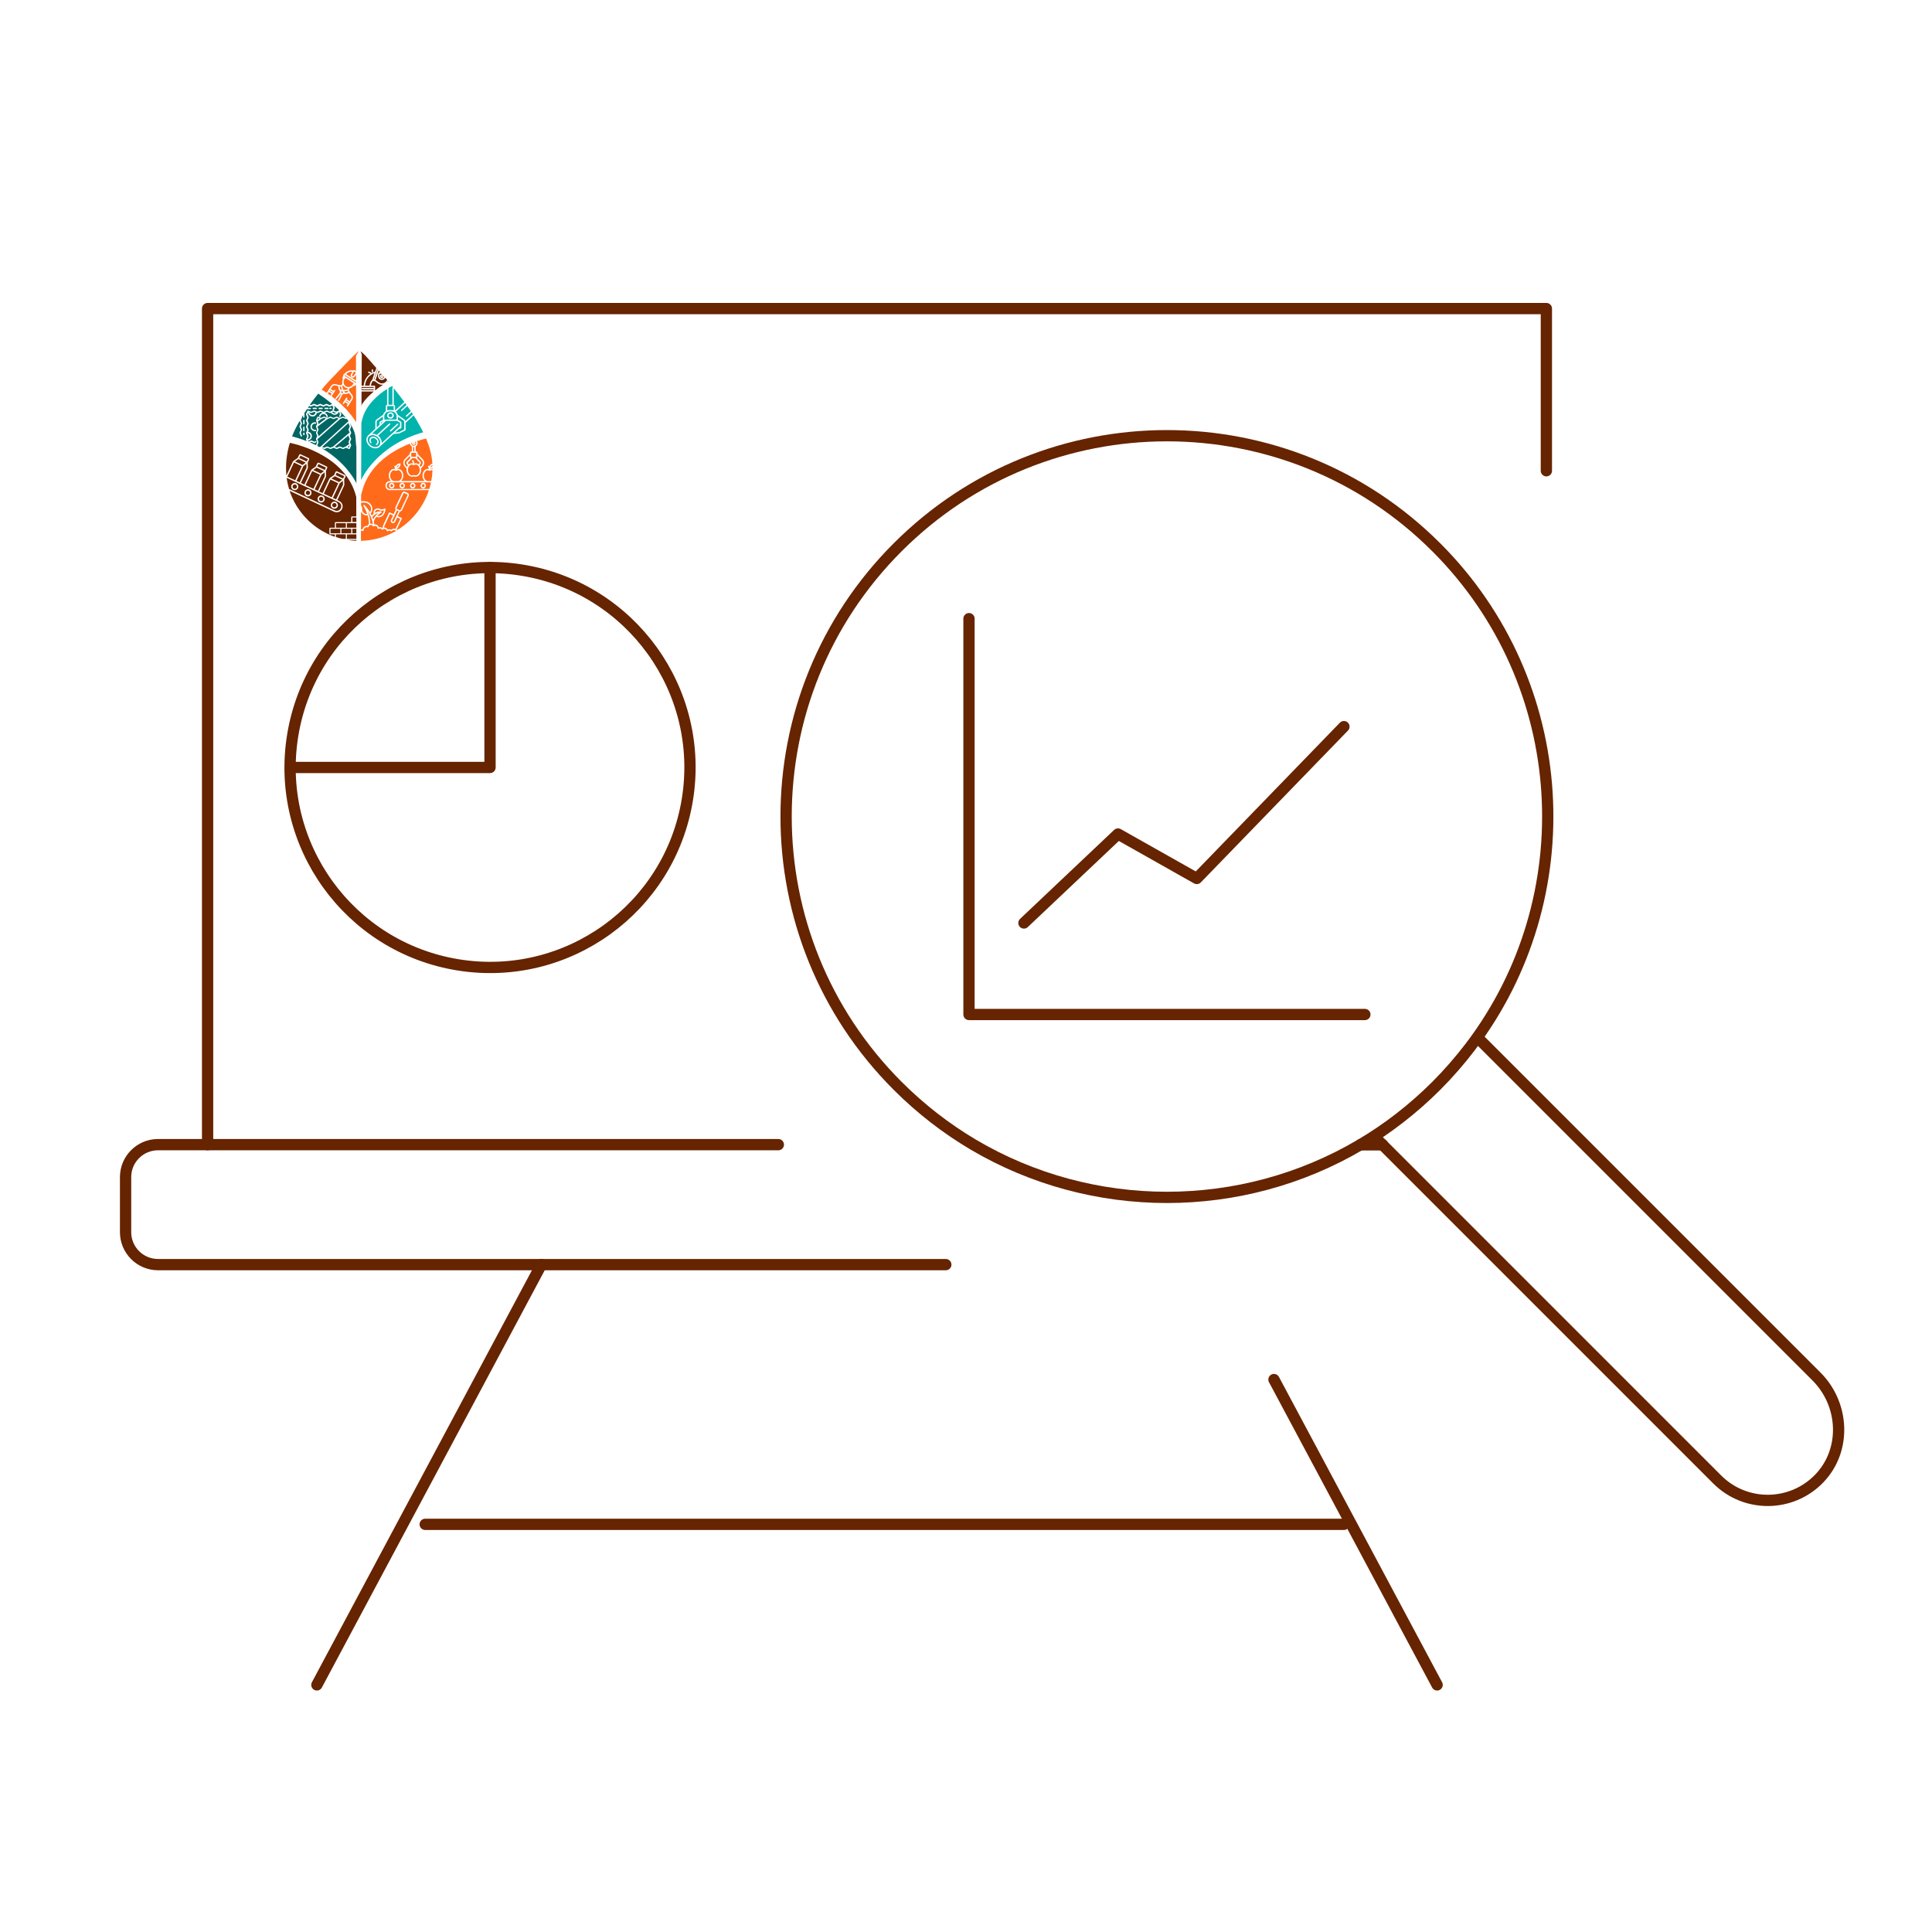 <?xml version="1.0" encoding="UTF-8"?>
<svg id="Layer_1" data-name="Layer 1" xmlns="http://www.w3.org/2000/svg" viewBox="0 0 600 600">
  <defs>
    <style>
      .cls-1 {
        fill: #662400;
      }

      .cls-1, .cls-2, .cls-3, .cls-4 {
        stroke-width: 0px;
      }

      .cls-2 {
        fill: #006663;
      }

      .cls-3 {
        fill: #00b3ad;
      }

      .cls-4 {
        fill: #ff6b1a;
      }

      .cls-5 {
        fill: none;
        stroke: #662400;
        stroke-linecap: round;
        stroke-linejoin: round;
        stroke-width: 3.5px;
      }
    </style>
  </defs>
  <g>
    <g>
      <rect class="cls-1" x="99.46" y="143.75" width=".83" height="2.57" transform="translate(-73.83 173.95) rotate(-64.9)"/>
      <path class="cls-1" d="m100.86,147.85l-.04-1.17-.93.72s-.03.03-.03.04l-2.13,4.55.97.45h.03s2.13-4.53,2.13-4.53c0-.02.01-.04.01-.07Z"/>
      <polygon class="cls-1" points="99.4 147.43 96.96 146.29 94.91 150.67 96.06 151.21 97.34 151.81 99.4 147.43"/>
      <polygon class="cls-1" points="99.62 147.07 99.63 147.06 100.61 146.31 98.32 145.23 97.26 145.96 99.62 147.07"/>
      <path class="cls-1" d="m91.83,150.5c-.09-.04-.19-.06-.29-.06-.08,0-.16.01-.23.04-.17.06-.31.19-.39.35-.16.34-.01.75.33.91.34.16.75.01.91-.33.08-.16.09-.35.02-.52-.06-.17-.19-.31-.35-.39Z"/>
      <path class="cls-1" d="m99.45,155.58c.34.16.75.01.91-.33h0c.08-.16.09-.35.02-.52-.06-.17-.19-.31-.35-.39-.09-.04-.19-.06-.29-.06-.08,0-.16.01-.23.04-.17.06-.31.19-.39.35-.16.34-.01.75.33.91Z"/>
      <path class="cls-1" d="m103.55,157.5c.16.08.35.09.52.02.17-.06.31-.19.39-.35.16-.34.01-.75-.33-.91-.09-.04-.19-.06-.29-.06-.08,0-.16.01-.23.04-.17.06-.31.19-.39.35-.16.34-.01.75.33.91Z"/>
      <rect class="cls-1" x="109.43" y="160.71" width="1.24" height="1.4"/>
      <rect class="cls-1" x="109.43" y="164.21" width="1.24" height="1.41"/>
      <rect class="cls-1" x="102.64" y="164.22" width="3.06" height="1.4"/>
      <path class="cls-1" d="m107.4,166.64v-.7s-3.06,0-3.06,0v.85c.64.21,1.28.4,1.94.55h1.12s0-.7,0-.7Z"/>
      <rect class="cls-1" x="104.34" y="162.48" width="3.06" height="1.4"/>
      <rect class="cls-1" x="107.73" y="162.48" width="2.94" height="1.4"/>
      <polygon class="cls-1" points="106.03 165.62 107.62 165.62 109.09 165.62 109.09 164.22 106.03 164.22 106.03 165.62"/>
      <polygon class="cls-1" points="110.67 165.95 109.21 165.95 109.2 165.95 107.73 165.95 107.73 166.65 107.73 167.35 110.68 167.35 110.67 165.95"/>
      <rect class="cls-1" x="105.15" y="146.41" width=".83" height="2.57" transform="translate(-72.97 180.65) rotate(-64.9)"/>
      <polygon class="cls-1" points="105.29 149.72 105.29 149.72 106.27 148.96 103.98 147.89 102.92 148.61 105.29 149.72"/>
      <path class="cls-1" d="m95.2,145.19l-.04-1.17-.93.72s-.03.03-.03.04l-2.13,4.55.68.32.31.15,2.13-4.54s.01-.04.01-.07Z"/>
      <path class="cls-1" d="m104,165.95h-1.48c-.12,0-.22-.1-.22-.22v-1.62c0-.12.1-.22.22-.22h1.48v-1.52c0-.12.1-.22.22-.22h3.28s.04,0,.05,0c.02,0,.04,0,.05,0h1.48v-1.54c0-.12.1-.22.22-.22h1.35s-.01-6.01-.01-6.01c-.02-.07-.04-.14-.05-.21-3.16-12.36-17.58-16.01-20.57-16.64-1,3.28-1.41,6.76-1.08,10.15l2.06-4.4c.03-.07.08-.12.14-.16l1.28-.87s.03-.02.04-.03l.45-.97c.08-.17.28-.24.46-.16l2.47,1.16c.08.04.15.11.18.19.03.09.03.18-.01.26l-.45.97.06,1.52c0,.09-.02.18-.05.26l-2.13,4.54,1.09.51,2.14-4.57c.03-.07.08-.12.14-.16l1.24-.85s0-.02.01-.03l.48-1.01c.04-.08.11-.15.19-.18.09-.03.18-.03.26.01l2.47,1.16c.17.08.24.28.16.46l-.41.89s0,0,0,0c0,.01,0,.03,0,.04,0,0,0,0,0,0l.06,1.58c0,.09-.02.18-.05.26l-2.13,4.54,1.09.51,2.14-4.57c.03-.07.08-.12.14-.16l1.28-.87s0,0,0,0l.47-1c.08-.17.28-.24.46-.16l2.47,1.16c.08.04.15.11.18.19.03.09.03.18-.01.26l-.43.93s0,0,0,0l.06,1.58c0,.09-.02.18-.05.26l-2.13,4.54.59.28c.44.21.78.58.95,1.04.17.46.14.96-.06,1.41-.21.44-.58.78-1.04.95-.2.07-.42.11-.63.11-.27,0-.53-.06-.78-.17l-13.85-6.49c.02.08.05.15.07.23,1.65,4.79,4.93,8.95,9.18,11.7,1.51.97,3.12,1.76,4.81,2.35v-.74Z"/>
      <rect class="cls-1" x="89.07" y="145.05" width="4.84" height="2.69" transform="translate(-79.89 167.15) rotate(-64.9)"/>
      <polygon class="cls-1" points="93.96 144.42 93.97 144.41 94.95 143.65 92.66 142.58 91.59 143.31 93.96 144.42"/>
      <rect class="cls-1" x="93.85" y="141.12" width=".83" height="2.57" transform="translate(-74.68 167.37) rotate(-64.9)"/>
      <rect class="cls-1" x="100.39" y="150.36" width="4.84" height="2.69" transform="translate(-78.18 180.45) rotate(-64.9)"/>
      <path class="cls-1" d="m95.35,153.66c.16.08.35.09.52.02.17-.06.31-.19.39-.35.16-.34.01-.75-.33-.91-.09-.04-.19-.06-.29-.06-.08,0-.16.01-.23.04-.17.06-.31.19-.39.35-.16.34-.01.75.33.91Z"/>
      <path class="cls-1" d="m106.52,150.5l-.04-1.17-.93.72s-.03.03-.03.04l-2.13,4.55,1,.47,2.13-4.54s.01-.04.01-.07Z"/>
      <path class="cls-1" d="m107.94,167.68c.91.15,1.82.24,2.74.27v-.27s-2.74,0-2.74,0Z"/>
      <path class="cls-1" d="m92.93,150.21s0,0,0,0l-1.23-.58-.69-.32-1.98-.93c.15,1.18.4,2.34.74,3.48l14.2,6.65c.34.16.73.18,1.08.05.36-.13.64-.39.8-.73.16-.34.18-.73.05-1.08-.13-.36-.39-.64-.73-.8l-.92-.43h0s-1.23-.58-1.23-.58l-.1-.05-4.33-2.03s0,0,0,0c0,0,0,0,0,0l-1.23-.58-.86-.4-3.57-1.67s0,0,0,0Zm-.39,1.38c-.19.4-.59.63-1,.63-.16,0-.32-.03-.47-.1-.55-.26-.79-.92-.53-1.47.12-.27.35-.47.62-.57.28-.1.58-.09.84.04.27.12.47.35.57.62.1.28.09.58-.04.84Zm10.31,4.83c.12-.27.35-.47.62-.57.28-.1.58-.09.84.04.55.26.79.92.53,1.47-.12.27-.35.47-.62.57-.12.04-.25.07-.38.07-.16,0-.32-.04-.47-.1-.55-.26-.79-.92-.53-1.47Zm-4.1-1.92c.12-.27.35-.47.62-.57.28-.1.58-.09.84.04.27.12.47.35.57.62.1.28.09.58-.04.84-.19.4-.59.63-1,.63-.16,0-.32-.03-.47-.1-.55-.26-.79-.92-.53-1.47Zm-3.48-2.49c.28-.1.58-.09.84.04.55.26.79.92.53,1.47h0c-.12.27-.35.47-.62.57-.12.04-.25.07-.38.07-.16,0-.32-.04-.47-.1-.55-.26-.79-.92-.53-1.47.12-.27.35-.47.62-.57Z"/>
    </g>
    <g>
      <path class="cls-1" d="m117.83,116.11v.72c0,.41.33.74.74.74.37,0,.68-.27.73-.63-.05-.06-.11-.12-.16-.18,0,.02,0,.05,0,.07,0,.32-.26.58-.58.58s-.58-.26-.58-.58.26-.58.58-.58c.05,0,.09,0,.13.02-.05-.06-.11-.12-.16-.18h-.48s-.21,0-.21,0c-.01,0-.03.01-.03.03Z"/>
      <path class="cls-1" d="m116.18,117.99l1.1-3.29s-.06-.07-.09-.1l-1.13,3.35.12.04Z"/>
      <path class="cls-1" d="m118.42,116.83c0,.09.07.16.16.16s.16-.07.16-.16-.07-.16-.16-.16-.16.07-.16.16Z"/>
      <path class="cls-1" d="m113.48,119.1l-.13.66h1.44c.03-.72.33-1.4.85-1.9,0,0,0,0,0-.01l.66-1.96c-1.44.47-2.53,1.7-2.82,3.2Z"/>
      <path class="cls-1" d="m116.07,120.89h-3.52c-.12,0-.21-.09-.21-.21s.09-.21.21-.21h3.52v-.29h-1.07s0,0,0,0,0,0,0,0h-1.9s0,0,0,0c0,0,0,0,0,0h-.81s0,.98,0,.98h3.79v-.27Z"/>
      <path class="cls-1" d="m120.33,118.61c.09-.05.18-.11.27-.16-.03-.04-.07-.08-.1-.12-.05.1-.11.19-.17.28Z"/>
      <path class="cls-1" d="m112.29,119.77h.64s.14-.74.14-.74c.24-1.25.98-2.31,2.01-2.99-.01,0-.03,0-.04-.01l-.61-.23c-.11-.04-.16-.16-.12-.27.04-.11.16-.17.27-.12l.61.23c.11.04.16.16.13.26.36-.21.75-.37,1.16-.47l.36-1.06s.03-.06.05-.09c-.08-.09-.17-.18-.25-.27-.57-.61-1.15-1.3-1.74-1.99-.04-.02-.06-.05-.08-.09-.9-1.04-1.84-2.07-2.85-2.86l.38.99-.04,9.72Zm3.14-4.88c0-.12.09-.21.21-.21s.21.09.21.21v.53c0,.12-.09.21-.21.21s-.21-.09-.21-.21v-.53Z"/>
      <path class="cls-1" d="m118.67,119.48s-.05,0-.07,0c-.45,0-.9-.15-1.27-.42l-.94-.69c-.06.03-.12.05-.18.05-.04,0-.08,0-.12-.02l-.2-.07s-.05-.02-.07-.03c-.36.4-.58.92-.6,1.47h1.07c.12,0,.21.09.21.21v1.28c.72-.58,1.54-1.18,2.5-1.81-.11.02-.21.03-.32.03Z"/>
      <path class="cls-1" d="m112.28,121.59l-.02,4.66c.04-.32.07-.52.07-.52,0,0,.91-1.76,3.76-4.15h-3.81Z"/>
      <path class="cls-1" d="m119.64,117.31c-.18.4-.59.68-1.06.68-.64,0-1.16-.52-1.16-1.16v-.72c0-.25.2-.45.45-.45h0v-.33c-.08-.09-.17-.18-.25-.27l-.99,2.96.97.71c.31.23.69.35,1.08.33.35-.01.69-.13.98-.34.26-.19.46-.45.57-.75-.19-.22-.38-.44-.57-.66Z"/>
    </g>
    <g>
      <path class="cls-4" d="m105.66,120.98l.54.11-.33-1.05c-.12-.01-.27-.03-.43-.05l.22.99Z"/>
      <path class="cls-4" d="m110.5,115.68l-.48-.31s-.05-.02-.06-.02l-.61,1.07c-.08.13-.03.3.09.38.13.08.3.05.38-.07l.72-1.01s-.01-.03-.04-.05Z"/>
      <path class="cls-4" d="m106.78,117.28s-.02.04-.02.06l.07-.1s-.04.02-.05.04Z"/>
      <path class="cls-4" d="m109.19,115.43c-.07,0-.14,0-.2,0-.56.05-1.12.33-1.52.75l3.11,1.99v-1.77s-.41.57-.41.57c-.14.19-.35.3-.57.3-.13,0-.26-.04-.38-.11-.32-.2-.42-.62-.23-.94l.44-.77c-.05,0-.12-.01-.19-.01h-.05Z"/>
      <path class="cls-4" d="m101.48,121.95l.41-.64s0,0,0,0,0,0,0,0l.34-.53s0,0,0,0,0,0,0,0l.59-.92c.32-.5.93-.71,1.48-.52.48.17,1.44.27,1.72.3l.3-.47s.01-.02.02-.02c0-.02-.01-.04-.02-.07-.1-.46-.03-.93.19-1.35-.08-.07-.14-.17-.16-.28-.03-.14,0-.28.07-.4.05-.08.12-.14.2-.18-.08-.13-.08-.3,0-.44l.12-.19c.06-.1.16-.16.27-.19,0,0,0,0,0,0,.47-.58,1.2-.97,1.93-1.04.08,0,.16,0,.25,0h.05c.1,0,.19.01.27.02.05,0,.1.02.14.03.14-.15.39-.17.59-.05l.32.21v-4.71s.88-1.51.88-1.51c-1.26.96-6.65,6.68-7.14,7.16-1.55,1.56-3.03,3.16-4.43,4.83.55.33,1.07.66,1.57,1,0-.01.01-.03.02-.04Z"/>
      <path class="cls-4" d="m106.97,117.79s0,0,0,0l-.02.03c-.22.35-.3.77-.22,1.17.09.4.32.75.67.97.71.45,1.67.23,2.13-.49l.02-.03s0,0,0,0l.29-.45-2.58-1.65-.29.45Z"/>
      <path class="cls-4" d="m110.1,119.4h0s.02-.04.02-.06l-.06.1s.04-.02.05-.04Z"/>
      <path class="cls-4" d="m106.28,119.97l.37,1.17,1.21-.16s.03-.09.05-.13l.15-.24c-.31-.02-.62-.12-.9-.3-.27-.17-.49-.41-.65-.69l-.15.23s-.06.08-.1.1Z"/>
      <path class="cls-4" d="m110.57,119.37s-.02,0-.03,0c0,.09-.03.18-.08.26-.08.12-.2.2-.34.23-.04,0-.08.01-.12.01-.07,0-.14-.01-.21-.04-.31.4-.74.66-1.21.75,0,0,0,.02-.01.02l-.3.47c.15.25.65,1.07,1,1.44.41.42.47,1.07.15,1.56l-1.34,2.09c-.04.06-.11.1-.18.1-.04,0-.08-.01-.11-.03-.1-.06-.13-.19-.06-.29l.3-.47-.89-.57-.3.47c-.04.06-.11.1-.18.1-.04,0-.08-.01-.11-.03-.1-.06-.13-.19-.06-.29l1.01-1.58c.06-.1.19-.13.29-.06.1.06.13.19.06.29l-.14.23.89.57.47-.74c.21-.33.17-.76-.1-1.05-.16-.17-.35-.42-.53-.68l-1.28.28s-.03,0-.05,0c-.07,0-.13-.03-.17-.09l-.09-.12-.4.27s-.09.06-.14.07l-.93,1.87c-.04.07-.11.12-.19.12-.03,0-.06,0-.09-.02-.1-.05-.15-.18-.09-.28l.91-1.83-.12-.08-1.27,1.59c-.07.09-.2.11-.3.03-.09-.07-.11-.2-.03-.3l1.3-1.63s0-.1.01-.16l.07-.48-.15-.03c-.08-.02-.15-.08-.16-.16l-.28-1.28c-.3-.05-.61-.12-.83-.19-.37-.13-.78.01-.99.35l-.47.74.89.57.14-.23c.06-.1.19-.13.29-.06.1.06.13.19.06.29l-.26.4s0,0,0,0c0,0,0,0,0,0l-.34.53s0,0,0,0c0,0,0,0,0,0l-.41.64s-.07.07-.11.09c4.83,3.63,7.2,7.36,7.64,8.09l-.02-11.77s0,0,0,0Z"/>
      <rect class="cls-4" x="102.75" y="121.02" width=".21" height="1.06" transform="translate(-54.95 142.81) rotate(-57.43)"/>
      <rect class="cls-4" x="107.77" y="124.22" width=".21" height="1.06" transform="translate(-55.33 148.51) rotate(-57.43)"/>
      <path class="cls-4" d="m102.13,121.71l-.3.47s-.02.03-.04.04c.31.21.61.43.9.64,0-.04.01-.08.03-.11l.3-.47-.89-.57Z"/>
      <path class="cls-4" d="m108.2,121.76c-.09-.14-.17-.26-.23-.37l-1.09.14.33.44.99-.22Z"/>
      <polygon class="cls-4" points="110.58 118.95 110.58 118.68 107.11 116.47 106.99 116.66 106.99 116.66 110.57 118.95 110.58 118.95"/>
      <polygon class="cls-4" points="106.38 121.56 106 121.48 105.93 121.91 106.25 122.12 106.61 121.87 106.38 121.56"/>
    </g>
    <g>
      <path class="cls-3" d="m121.25,129.59c.34,0,.61-.25.61-.57s-.27-.57-.61-.57-.61.25-.61.57.27.57.61.57Z"/>
      <path class="cls-3" d="m121.51,127.33c.26,0,.52.05.75.13v-1.25c0-.05-.05-.1-.11-.1h-1.78c-.06,0-.11.04-.11.1v1.25c.23-.09.48-.13.75-.13h.51Z"/>
      <path class="cls-3" d="m125.57,124.83c-1.07-1.45-2.17-2.87-3.29-4.28v5.17c.23.06.4.26.4.5v1.28s2.89-2.67,2.89-2.67Z"/>
      <path class="cls-3" d="m127.83,128.04l-1.46,1.35s-.09.06-.14.06c-.06,0-.11-.02-.15-.07-.08-.09-.07-.22.01-.3l1.51-1.39c-.36-.54-.74-1.07-1.11-1.6l-1.64,1.52s-.09.06-.14.06c-.06,0-.11-.02-.15-.07-.08-.09-.07-.22.01-.3l1.68-1.55c-.14-.19-.27-.38-.41-.57l-2.91,2.69c.29.25.5.58.6.95l2.08,1.47c.17.12.29.3.33.49l2.3-2.13c-.13-.2-.27-.4-.4-.61Z"/>
      <path class="cls-3" d="m123.6,132.92s0,0,0,0l.63-.58v-1.08s-.92-.55-.92-.55h-3.48s-1.6,1.48-1.6,1.48c0,0,0,0,0,0h0s0,0,0,0l-2.74,2.53c.51-.05,1.06.07,1.56.34l3.81-3.52c.09-.08.22-.07.3.01.08.09.07.22-.01.3l-3.73,3.45c.1.07.19.15.28.24.54.52.85,1.21.84,1.87,0,.07,0,.14-.01.21l5.1-4.7Zm-2.46.73l2.21-2.04c.09-.08.22-.07.3.01.08.09.07.22-.01.3l-2.21,2.04s-.09.06-.14.06c-.06,0-.11-.02-.15-.07-.08-.09-.07-.22.01-.3Z"/>
      <path class="cls-3" d="m114.91,138.11c.84.81,2.07.96,2.75.32.28-.26.43-.61.43-1.02,0-.55-.25-1.12-.71-1.56-.49-.47-1.11-.72-1.67-.72-.41,0-.79.13-1.08.39-.28.26-.43.61-.43,1.02,0,.55.25,1.12.71,1.56Zm.15-2.2c.52-.48,1.42-.39,2.02.19.33.32.51.73.51,1.13,0,.32-.13.61-.35.82-.07.06-.14.11-.22.16-.03.02-.07.03-.1.03-.07,0-.15-.04-.18-.11-.06-.1-.02-.23.08-.29.05-.03.1-.06.14-.1.14-.13.22-.31.22-.52,0-.29-.13-.59-.38-.82-.44-.43-1.09-.51-1.44-.18-.28.26-.29.72-.03,1.12.06.1.04.23-.06.29-.1.06-.23.04-.29-.06-.38-.57-.34-1.25.09-1.66Z"/>
      <path class="cls-3" d="m119.35,130.29h.4s0,0,0,0h3.41v-.98c0-.85-.74-1.55-1.65-1.55h-.51c-.91,0-1.65.7-1.65,1.55v.98Zm1.91-2.25c.57,0,1.03.44,1.03.99s-.46.99-1.03.99-1.03-.44-1.03-.99.46-.99,1.03-.99Z"/>
      <path class="cls-3" d="m125.53,133.37v-2.41c0-.13-.07-.25-.18-.33l-1.77-1.25v1.01s.97.58.97.58c.06.04.1.11.1.18v1.68c0,.09-.06.17-.14.2l-.65.24-1.15,1.06,1.24-.16,1.59-.8Z"/>
      <path class="cls-3" d="m120.64,125.7h1.22v-5.23c0-.11.09-.2.2-.21-.1-.13-.2-.25-.3-.38-.29.15-.68.37-1.12.64v5.17Z"/>
      <path class="cls-3" d="m116.98,130.95v1.81s.88-.81.88-.81v-.81c0-.07.04-.14.1-.18l.97-.58v-1.01s-1.77,1.26-1.77,1.26c-.11.08-.18.2-.18.33Z"/>
      <path class="cls-3" d="m129.57,130.79c-.36-.6-.73-1.2-1.1-1.79l-2.51,2.32v2.17c0,.08-.04.15-.12.19l-1.74.87s-.04.02-.07.02l-1.86.24-4.04,3.73c-.05.07-.11.14-.18.2-.36.34-.85.5-1.36.5-.68,0-1.4-.28-1.97-.83-.54-.52-.85-1.21-.84-1.87,0-.49.19-.93.51-1.26.01-.03.03-.05.05-.07l2.22-2.05v-2.2c0-.26.13-.51.35-.67l2.08-1.48c.13-.47.43-.86.83-1.13v-1.46c0-.24.17-.44.39-.5v-4.93c-2.57,1.63-6.67,4.89-7.78,9.66-.07.32-.14.6-.2.84l-.07,17.86c.01-.08.02-.13.02-.13,0,0,4.49-10.61,19.25-14.77-.58-1.19-1.21-2.34-1.88-3.46Z"/>
      <polygon class="cls-3" points="118.28 131.57 119.21 130.71 119.2 130.71 118.28 131.26 118.28 131.57"/>
    </g>
    <g>
      <path class="cls-2" d="m98.85,135.58l6.29-5.58-.58-.24-.89.37c-.05.02-.11.02-.16,0l-.89-.37-.87.36-3.18,2.4.34.82c.02.05.02.11,0,.16l-.37.89.37.89c.02.05.02.11,0,.16l-.05.13Z"/>
      <path class="cls-2" d="m103.91,128.4c.18,0,.35-.05.5-.14-.02,0-.05,0-.07-.02l-.89-.37-.31.13c.18.25.47.4.78.4Z"/>
      <path class="cls-2" d="m97.03,128.92c.5,0,.92-.39.96-.88l-.39-.16-.89.37c-.05.02-.11.02-.16,0l-.47-.2c.05.49.46.87.96.87Z"/>
      <path class="cls-2" d="m104.42,127.83l.89-.37s.03-.01.05-.01c-.54-.53-1.09-1.03-1.63-1.5l.24.58c.02.05.02.11,0,.16l-.27.66c-.03.07-.09.11-.15.13l.88.36Z"/>
      <path class="cls-2" d="m98.79,131.82l2.42-1.83-.55-.23-.87.36-1.09.79.2.49c.02.05.02.11,0,.16l-.11.26Z"/>
      <path class="cls-2" d="m96.42,135.46c0-.52-.41-.94-.93-.96l.36.86c.02.05.02.11,0,.16l-.37.89h0c.52,0,.94-.43.94-.96Z"/>
      <path class="cls-2" d="m105.99,128.55c.02.05.02.11,0,.16l-.27.66c-.04.11-.17.16-.27.11-.11-.04-.16-.17-.11-.27l.24-.58-.29-.7-.08.03c-.21.52-.71.86-1.28.86-.48,0-.92-.25-1.17-.65l-.19.08c-.05.02-.11.02-.16,0l-.89-.37-.75.31c.56.14.99.61,1.05,1.21.01.12-.07.22-.19.23,0,0-.01,0-.02,0-.11,0-.2-.08-.21-.19-.05-.5-.46-.87-.96-.87-.45,0-.83.3-.94.74-.03.11-.14.18-.25.16-.11-.03-.18-.14-.16-.25.13-.56.6-.97,1.16-1.05l-.68-.28-.89.37c-.05.02-.11.02-.16,0l-.1-.04c-.12.64-.68,1.13-1.36,1.13s-1.27-.51-1.37-1.18l-.19.46.37.89c.02.05.02.11,0,.16l-.37.89.37.89c.02.05.02.11,0,.16l-.37.89.37.89c.02.05.02.11,0,.16l-.21.52c.68.09,1.21.67,1.21,1.37s-.52,1.27-1.19,1.37l.12.29.78-.32c.05-.02.11-.02.16,0l.89.37.37-.15c.11-.04.23,0,.27.11.04.11,0,.23-.11.27l-.45.19c-.05.02-.11.02-.16,0l-.89-.37-.4.17c.65.28,1.27.57,1.87.87,0-.01,0-.03.01-.04l.37-.89-.37-.89s0,0,0,0c0,0,0-.01,0-.02,0,0,0-.01,0-.02,0,0,0-.01,0-.02,0,0,0-.01,0-.02,0,0,0-.01,0-.02,0,0,0-.01,0-.02,0,0,0-.01,0-.02,0,0,0,0,0-.01l.37-.89-.37-.89c-.02-.05-.02-.11,0-.16l.37-.89-.37-.89s0,0,0-.01c0,0,0-.01,0-.02,0,0,0-.01,0-.02,0,0,0-.01,0-.02,0,0,0-.01,0-.02,0,0,0-.01,0-.02,0,0,0-.01,0-.02,0,0,0-.01,0-.02,0,0,0,0,0,0l.37-.89-.37-.89c-.02-.05-.02-.11,0-.16l.4-.97c.02-.05.06-.09.11-.11.05-.02.11-.02.16,0l.89.37.89-.37c.05-.02.11-.02.16,0l.89.37.89-.37c.05-.02.11-.02.16,0l.89.37.89-.37c.05-.02.11-.02.16,0l.89.37.89-.37c.05-.02.11-.02.16,0l.85.35c-.55-.68-1.15-1.33-1.77-1.95l.34.81Zm-7.75,2.87c-.02.11-.13.19-.25.16-.06-.01-.13-.02-.19-.02-.53,0-.96.43-.96.96s.43.96.96.96c.07,0,.13,0,.2-.02.11-.02.23.05.25.16.02.11-.05.23-.16.25-.09.02-.19.03-.29.03-.76,0-1.38-.62-1.38-1.38s.62-1.38,1.38-1.38c.09,0,.19,0,.28.03.11.02.19.13.16.25Z"/>
      <path class="cls-2" d="m96.55,125.8l.89-.37c.05-.02.11-.02.16,0l.89.37.89-.37c.05-.02.11-.02.16,0l.89.37.89-.37c.05-.02.11-.02.16,0l.89.37.79-.33c-1.79-1.5-3.46-2.64-4.34-3.22-.89,1.11-1.75,2.25-2.58,3.42l.29.12Z"/>
      <path class="cls-2" d="m108.32,135.12l-4.35,3.68.58.24.89-.37c.05-.02.11-.02.16,0l.89.37.87-.36,1.09-.77-.21-.5c-.02-.05-.02-.11,0-.16l.37-.89-.37-.89c-.02-.05-.02-.11,0-.16l.07-.17Z"/>
      <polygon class="cls-2" points="98.82 129.81 98.53 130.51 98.53 130.51 99.25 129.99 98.82 129.81"/>
      <path class="cls-2" d="m95.05,136.5c-.02-.05-.02-.11,0-.16l.37-.89-.37-.89c-.02-.05-.02-.11,0-.16l.37-.89-.37-.89c-.02-.05-.02-.11,0-.16l.37-.89-.37-.89c-.02-.05-.02-.11,0-.16l.37-.89-.37-.89c-.02-.05-.02-.11,0-.16l.4-.97c.04-.11.17-.16.27-.11l.23.09s0,0,0,0l.67.28.89-.37c.05-.02.11-.02.16,0l.59.25s0,0,0,0l.3.12.89-.37c.05-.02.11-.02.16,0l.89.37.89-.37c.05-.02.11-.02.16,0l.89.37.28-.12s0,0,0,0c0,0,0,0,0,0l.61-.25s.03,0,.04-.01c-.1-.05-.14-.16-.1-.27l.24-.58-.29-.7-.78.32c-.05.02-.11.02-.16,0l-.89-.37-.89.37c-.05.02-.11.02-.16,0l-.89-.37-.89.37c-.05.02-.11.02-.16,0l-.89-.37-.89.37c-.05.02-.11.02-.16,0l-.46-.19c-.13.19-.27.39-.4.59h.75c.12,0,.21.09.21.21s-.09.21-.21.21h-.92s-.07-.01-.11-.03c-.28.42-.55.84-.82,1.26.03.04.05.08.05.13v1.07c0,.12-.09.21-.21.21s-.21-.09-.21-.21v-.61c-.12.19-.23.37-.34.56v.02c.03.05.03.11,0,.16l-.37.89.37.89c.02.05.02.11,0,.16l-.37.89.37.89c.02.05.02.11,0,.16l-.37.89.37.89c.04.11,0,.23-.11.27-.03.01-.05.02-.08.02-.08,0-.16-.05-.19-.13l-.4-.97c-.02-.05-.02-.11,0-.16l.37-.89-.37-.89c-.02-.05-.02-.11,0-.16l.37-.89-.33-.79c-.68,1.19-1.33,2.41-1.88,3.67-.17.38-.32.76-.47,1.15,1.63.42,3.14.92,4.53,1.47l-.2-.48Zm7.4-9.88h.39c.12,0,.21.09.21.21s-.09.21-.21.21h-.39c-.12,0-.21-.09-.21-.21s.09-.21.21-.21Zm-1.5,0h.92c.12,0,.21.09.21.21s-.09.21-.21.21h-.92c-.12,0-.21-.09-.21-.21s.09-.21.21-.21Zm-1.83,0h.92c.12,0,.21.09.21.21s-.09.21-.21.21h-.92c-.12,0-.21-.09-.21-.21s.09-.21.21-.21Zm-1.83,0h.92c.12,0,.21.09.21.21s-.09.21-.21.21h-.92c-.12,0-.21-.09-.21-.21s.09-.21.21-.21Zm-2.71,8.32c0,.12-.09.21-.21.21s-.21-.09-.21-.21v-.39c0-.12.09-.21.21-.21s.21.09.21.21v.39Zm0-1.2c0,.12-.09.21-.21.21s-.21-.09-.21-.21v-1.07c0-.12.09-.21.21-.21s.21.09.21.21v1.07Zm0-2.13c0,.12-.09.21-.21.21s-.21-.09-.21-.21v-1.07c0-.12.09-.21.21-.21s.21.09.21.21v1.07Z"/>
      <path class="cls-2" d="m110.62,138.51s-.09-.64-.18-2.28c-.08-1.63-.75-3.26-1.74-4.8l-.02.05.37.89c.02.05.02.11,0,.16l-.37.89.37.89s0,0,0,0c0,0,0,.02,0,.03,0,0,0,.01,0,.02,0,0,0,.02,0,.02,0,0,0,.01,0,.02,0,0,0,.01,0,.02,0,0,0,.02,0,.02,0,0,0,.01,0,.02,0,0,0,.01,0,.02l-.37.89.37.89c.02.05.02.11,0,.16l-.37.89.37.89c.02.05.02.11,0,.16l-.4.97c-.03.08-.11.13-.19.13-.03,0-.05,0-.08-.02l-.89-.37-.89.37c-.05.02-.11.02-.16,0l-.89-.37-.89.37c-.05.02-.11.02-.16,0l-.89-.37-.89.37c-.05.02-.11.02-.16,0l-.89-.37-.89.37c-.05.02-.11.02-.16,0l-.89-.37h-.02c7.15,4.12,10.23,9.51,10.98,11.01l-.02-11.59Z"/>
      <path class="cls-2" d="m108.25,130.77c-.17-.24-.35-.48-.53-.71l-.17.07c-.05.02-.11.02-.16,0l-.89-.37-.86.36-7.09,6.29.35.84c.02.05.02.11,0,.16l-.37.89.1.23c.19.1.39.21.57.31l.37-.15,8.69-7.92Z"/>
      <path class="cls-2" d="m108.62,132.45l-.37-.89c-.02-.05-.02-.11,0-.16l.04-.1-8.23,7.5.59.24.89-.37c.05-.02.11-.02.16,0l.89.37.86-.36,5.13-4.35-.35-.83c-.02-.05-.02-.11,0-.16l.37-.89Z"/>
      <polygon class="cls-2" points="108.62 138.32 107.91 138.82 108.33 139 108.62 138.32"/>
    </g>
    <g>
      <path class="cls-4" d="m129.01,137.62c0,.3-.24.55-.53.55s-.53-.25-.53-.55c0-.03,0-.06,0-.09-.08.03-.16.06-.24.09,0,.45.35.81.77.81s.77-.36.77-.81c0-.19-.06-.36-.16-.49-.08.03-.17.06-.25.09.11.1.18.24.18.41Z"/>
      <path class="cls-4" d="m133.64,145.7c.11-.04.22-.08.34-.09.11,0,.22,0,.33.02,0-.11,0-.22,0-.32-.23.19-.5.28-.69.32,0,.02,0,.05.01.07Z"/>
      <path class="cls-4" d="m134.13,144.91c.07-.08.13-.16.18-.25,0-.08,0-.15,0-.23-.12.05-.26.13-.37.24h0c-.15.16-.23.36-.28.52.15-.05.34-.13.48-.28Z"/>
      <path class="cls-4" d="m130.62,144.1l-.33.4c.12.16.22.34.3.54l.44-.54c.38-.46.35-1.15-.06-1.57l-1.33-1.38v.3c0,.14-.07.27-.18.35l1.12,1.16c.19.2.21.52.03.74Z"/>
      <path class="cls-4" d="m126.67,143.66s-.05.13,0,.18l.31.38c.3-.26.64-.38,1-.35.09,0,.18.03.27.06-.05-.26-.14-.5-.27-.72-.06-.1-.03-.23.07-.29.1-.06.23-.03.29.07.18.29.29.63.35.97.11-.04.22-.08.34-.09.35-.03.69.09.98.33l.3-.36c.04-.05.04-.13,0-.18l-1.31-1.37h-.99s-1.31,1.37-1.31,1.37Z"/>
      <path class="cls-4" d="m134.3,146.06c-.09-.02-.18-.04-.29-.03-.13,0-.26.07-.39.14l-.05.02s-.04.02-.06.02c0,0,0,0,0,0,0,0-.01,0-.02,0,0,0-.02,0-.02,0,0,0,0,0,0,0,0,0-.01,0-.02,0,0,0-.01,0-.02,0-.01,0-.02,0-.03,0,0,0,0,0,0,0,0,0-.01,0-.02,0l-.07-.03c-.13-.06-.27-.13-.4-.14-.33-.03-.58.14-.73.28-.34.32-.55.85-.55,1.39,0,.92.58,1.68,1.3,1.68h1.01c.2-1.08.33-2.19.37-3.32Z"/>
      <path class="cls-4" d="m126.34,144.1c-.18-.21-.17-.54.03-.74l1.12-1.16c-.11-.08-.18-.21-.18-.35v-.3s-1.33,1.38-1.33,1.38c-.41.42-.43,1.11-.06,1.57l.47.57c.07-.2.17-.38.29-.55l-.35-.42Z"/>
      <path class="cls-4" d="m121.65,151.28c.24,0,.43-.21.43-.46s-.19-.46-.43-.46-.43.21-.43.46.19.46.43.46Z"/>
      <path class="cls-4" d="m128.17,151.28c.24,0,.43-.21.43-.46s-.19-.46-.43-.46-.43.21-.43.46.19.46.43.46Z"/>
      <path class="cls-4" d="m131.43,151.28c.24,0,.43-.21.43-.46s-.19-.46-.43-.46-.43.21-.43.46.19.46.43.46Z"/>
      <path class="cls-4" d="m124.83,147.71c0-.54-.21-1.08-.55-1.39-.15-.14-.41-.31-.74-.28-.13,0-.26.07-.39.14l-.05.02s-.04.02-.06.02c0,0,0,0,0,0,0,0-.01,0-.02,0,0,0-.02,0-.02,0,0,0,0,0,0,0,0,0-.01,0-.02,0,0,0-.01,0-.02,0-.01,0-.02,0-.03,0,0,0,0,0,0,0,0,0-.01,0-.02,0l-.07-.03c-.13-.06-.27-.13-.4-.14-.33-.03-.58.14-.73.28-.34.32-.55.85-.55,1.39,0,.92.58,1.68,1.3,1.68h1.07c.72,0,1.3-.75,1.3-1.68Z"/>
      <path class="cls-4" d="m120.11,150.82c0,.56.43,1.02.96,1.02h12.26c.2-.66.37-1.34.52-2.03h-12.78c-.53,0-.96.46-.96,1.02Zm11.32-.88c.47,0,.85.4.85.88s-.38.88-.85.88-.85-.4-.85-.88.38-.88.85-.88Zm-3.26,0c.47,0,.85.4.85.88s-.38.88-.85.88-.85-.4-.85-.88.38-.88.85-.88Zm-3.26,0c.47,0,.85.4.85.88s-.38.88-.85.88-.85-.4-.85-.88.38-.88.85-.88Zm-2.41.88c0,.49-.38.88-.85.88s-.85-.4-.85-.88.38-.88.85-.88.85.4.85.88Z"/>
      <ellipse class="cls-4" cx="124.91" cy="150.82" rx=".43" ry=".46"/>
      <path class="cls-4" d="m127.97,147.63c.15,0,.3-.03.45-.1.03-.01.06-.02.09-.02h0s.06,0,.09.02c.14.07.29.1.45.1.72,0,1.3-.75,1.3-1.68,0-.54-.21-1.08-.55-1.39-.15-.14-.41-.31-.74-.28-.13,0-.26.07-.39.14l-.05.02s-.04.02-.06.02c0,0,0,0,0,0,0,0-.01,0-.02,0,0,0-.02,0-.02,0,0,0,0,0,0,0,0,0-.01,0-.02,0,0,0-.01,0-.02,0-.01,0-.02,0-.03,0,0,0,0,0,0,0,0,0-.01,0-.02,0l-.07-.03c-.13-.06-.27-.13-.4-.14-.33-.03-.58.14-.73.28-.34.32-.55.85-.55,1.39,0,.92.58,1.68,1.3,1.68Z"/>
      <path class="cls-4" d="m122.53,160.1s0,0,0,0l-.73,1.56c-.07.14,0,.31.14.38.14.07.31,0,.38-.14l1.49-3.17-.51-.24-.75,1.6s0,0,0,0Z"/>
      <path class="cls-4" d="m124.45,158.31l2.1-4.47c.06-.12,0-.27-.12-.32l-.82-.38c-.06-.03-.13-.03-.19,0-.06.02-.11.07-.14.13l-2.1,4.47c-.04.09-.02.2.04.27.02,0,.03,0,.05.02.03.02.06.04.08.07l.71.33s.07,0,.1.02c.02,0,.03.02.04.03.09,0,.19-.05.23-.14Z"/>
      <path class="cls-4" d="m122.38,164.62c-.27,0-.52.12-.68.33-.04.04-.09.07-.14.08-.06,0-.11-.01-.16-.05-.14-.12-.31-.18-.49-.18-.17,0-.33.05-.46.16-.06.04-.13.06-.2.03-.07-.02-.12-.08-.13-.15-.09-.34-.39-.57-.74-.57-.18,0-.36.06-.49.18-.09.07-.21.07-.29-.02-.17-.18-.41-.29-.66-.29-.13,0-.26.03-.38.09-.06.03-.14.03-.2-.01-.06-.04-.1-.1-.1-.18,0-.4-.33-.72-.73-.72-.15,0-.3.05-.42.13-.05.03-.11.05-.17.03-.06-.01-.11-.05-.14-.1-.13-.22-.37-.36-.63-.36-.35,0-.65.25-.72.58-.01.06-.05.11-.1.14-.05.03-.11.04-.17.02-.09-.02-.17-.04-.26-.04-.53,0-.97.43-.97.97,0,0,0,.01,0,.02,0,.08-.04.15-.11.19-.07.04-.15.04-.21,0-.12-.07-.26-.11-.39-.11-.05,0-.09,0-.14.01v3.16c3.96-.09,7.68-1.21,10.9-3.08-.16-.17-.39-.26-.63-.26Z"/>
      <rect class="cls-4" x="127.73" y="140.62" width="1.49" height="1.24" rx=".02" ry=".02"/>
      <path class="cls-4" d="m119.44,163.19c-.1.21-.15.43-.16.65.03,0,.07,0,.1,0,.45,0,.85.25,1.05.63.34-.15.76-.13,1.08.06.24-.22.55-.34.88-.34.16,0,.31.03.45.08l1.47-3.12-.96-.45-.65,1.38c-.12.25-.37.4-.64.4-.1,0-.2-.02-.3-.07-.35-.17-.5-.59-.34-.94l.65-1.38-.96-.45-1.66,3.54Z"/>
      <path class="cls-4" d="m123.66,144.91c.15-.16.23-.36.28-.52-.15.05-.34.13-.48.28h0c-.15.16-.23.36-.28.52.15-.05.34-.13.48-.28Z"/>
      <path class="cls-4" d="m121.07,152.25c-.76,0-1.38-.64-1.38-1.44s.62-1.44,1.38-1.44h.35c-.42-.38-.69-.99-.69-1.68s.26-1.3.69-1.7c.31-.29.67-.42,1.05-.39.09,0,.18.03.27.06-.05-.26-.14-.5-.27-.72-.06-.1-.03-.23.07-.29.1-.06.23-.03.29.07.02.03.03.05.04.08.07-.15.16-.3.29-.44.41-.42,1.01-.46,1.04-.46.06,0,.12.02.16.06s.06.1.06.16c0,.03-.05.65-.45,1.07-.26.26-.59.38-.81.43,0,.02,0,.05.01.07.11-.04.22-.08.34-.09.38-.03.74.11,1.05.39.43.4.69,1.03.69,1.7s-.27,1.29-.69,1.68h7.33c-.42-.38-.69-.99-.69-1.68s.26-1.3.69-1.7c.31-.29.67-.42,1.05-.39.09,0,.18.03.27.06-.05-.26-.14-.5-.27-.72-.06-.1-.03-.23.07-.29.1-.06.23-.03.29.07.02.03.03.05.04.08.07-.15.16-.3.29-.44.2-.21.45-.32.65-.39-.17-2.68-.91-5.29-1.95-7.79-.71.17-1.68.43-2.82.8.11.18.17.4.17.63,0,.45-.24.85-.59,1.06v1.52h.13c.24,0,.44.2.44.44v.3s1.63,1.69,1.63,1.69c.55.58.59,1.51.08,2.13l-.63.76s0,0,0,0c.02.14.04.28.04.43,0,1.16-.77,2.1-1.72,2.1-.18,0-.36-.03-.54-.1-.17.07-.35.1-.54.1-.95,0-1.72-.94-1.72-2.1,0-.13.01-.27.03-.39-.02-.01-.03-.02-.05-.04l-.63-.76c-.51-.62-.48-1.55.08-2.13l1.63-1.69v-.3c0-.24.2-.44.44-.44h.13v-1.52c-.31-.19-.53-.52-.58-.9-5.42,2.15-12.74,6.53-14.88,14.9-.1.39-.19.74-.28,1.07v1.95c1.15-.17,2.06.04,2.71.64.5.46.78,1.04.79,1.64,0,.16,0,.92-.54,1.49.12.22.23.45.33.67,0,0,0,0,0,0,.18-.22.39-.42.61-.6,0-.03-.02-.06-.02-.09-.08-.42.04-.73.15-.92.33-.56.98-.63,1.05-.64.31-.03.51.06.71.15.14.07.28.13.48.15.31.03.65-.05,1-.24.07-.04.15-.04.22,0,.07.04.1.11.1.19-.01.19-.04.38-.09.57-.25.95-.71,1.56-1.37,1.82-.23.09-.47.14-.7.14s-.45-.05-.66-.14c0,0-.03-.01-.05-.03-.34.43-.62.92-.79,1.44.08.32.15.63.21.96.07-.01.15-.02.22-.02.53,0,.98.37,1.11.86.1-.02.2-.03.3-.03.31,0,.59.1.83.29.03-.02.06-.03.09-.05,0-.33.07-.65.21-.95l1.75-3.73c.02-.05.07-.09.12-.11.05-.02.11-.02.16,0l1.15.54.68-1.45c-.18-.19-.23-.48-.11-.73l2.1-4.47c.08-.16.21-.28.38-.34.17-.06.35-.05.51.02l.82.38c.33.16.47.55.32.88l-2.1,4.47c-.11.24-.35.38-.6.38-.01,0-.02,0-.03,0l-.68,1.46,1.15.54c.11.05.15.17.1.28l-1.57,3.34c.05.04.11.09.15.14.12-.1.26-.17.41-.21,4.41-2.81,7.79-7.1,9.44-12.17h-12.13Z"/>
      <path class="cls-4" d="m115.23,157.98c-.01-.49-.24-.96-.66-1.34-.56-.52-1.38-.69-2.43-.52v.77c.09.15.16.3.22.46.12.35.13.62.13.86,0,.26,0,.47.17.73.02.03.39.64,1.05.69.11,0,.22,0,.32-.02-.24-.74-.57-1.46-.96-2.13l-.22-.37c-.05-.09-.03-.21.05-.27.08-.06.2-.06.28.02.66.67,1.23,1.42,1.71,2.22.34-.45.34-1.02.34-1.09Z"/>
      <path class="cls-4" d="m118.33,158.82c.09,0,.18.05.21.14.03.09,0,.19-.08.24l-.54.36c-.27.18-.52.39-.75.62.29.11.62.1.96-.03.53-.21.9-.72,1.11-1.54.01-.04.02-.08.03-.12-.3.11-.6.15-.89.12-.27-.03-.45-.11-.61-.19-.17-.08-.29-.13-.49-.12-.05,0-.51.06-.73.43-.07.11-.13.29-.11.54.48-.27,1.01-.43,1.57-.46l.32-.02Z"/>
      <path class="cls-4" d="m128.37,137.62c0,.07.05.13.11.13s.11-.06.11-.13-.05-.13-.11-.13-.11.06-.11.13Z"/>
      <path class="cls-4" d="m128.48,138.85c-.06,0-.12,0-.18-.02v1.37h.36v-1.37c-.06,0-.12.02-.18.02Z"/>
      <path class="cls-4" d="m115.64,160.59c.1.24.18.48.26.72.2-.42.46-.82.76-1.18.01-.02.02-.03.04-.04.25-.29.54-.55.85-.78-.77.16-1.46.62-1.91,1.27Z"/>
      <path class="cls-4" d="m114.14,158.67c.52,1.25.81,2.59.86,3.95.05,0,.1-.01.16-.01.25,0,.5.09.69.23-.14-.73-.34-1.45-.62-2.13-.02-.03-.04-.07-.04-.1-.04-.09-.08-.19-.13-.29-.26-.58-.57-1.12-.92-1.64Z"/>
      <path class="cls-4" d="m112.56,164.42c.13-.63.69-1.11,1.36-1.11.06,0,.11,0,.17.01.1-.24.27-.44.5-.56-.02-.93-.17-1.86-.42-2.75-.12.03-.23.04-.35.04-.05,0-.09,0-.14,0-.86-.07-1.33-.81-1.38-.89-.09-.14-.14-.28-.17-.4l-.02,5.64s.09,0,.13,0c.11,0,.22.02.32.04Z"/>
    </g>
  </g>
  <g>
    <g>
      <path class="cls-5" d="m446.04,169.96c-46.2-46.2-121.09-46.2-167.26,0-46.2,46.17-46.2,121.07,0,167.26,7.2,7.2,15.1,13.29,23.47,18.25,36.98,21.85,83.31,21.85,120.29,0,8.4-4.96,16.3-11.06,23.5-18.25,3.83-3.83,7.34-7.88,10.54-12.07,35.31-46.36,31.8-112.86-10.54-155.2Z"/>
      <path class="cls-5" d="m428.21,354.38l105.08,105.08c8.77,8.77,23.04,8.66,31.68-.28,8.51-8.81,7.82-23.03-.84-31.69l-104.51-104.51"/>
      <polyline class="cls-5" points="480.24 146.2 480.24 95.83 64.47 95.83 64.47 355.48"/>
      <line class="cls-5" x1="429.32" y1="355.48" x2="422.55" y2="355.48"/>
      <path class="cls-5" d="m241.72,355.48H49.07c-5.55,0-10.07,4.52-10.07,10.07v17.12c0,5.55,4.52,10.07,10.07,10.07h244.66"/>
      <line class="cls-5" x1="429.32" y1="355.48" x2="422.55" y2="355.48"/>
      <g>
        <line class="cls-5" x1="98.41" y1="523.26" x2="168.12" y2="392.74"/>
        <line class="cls-5" x1="395.64" y1="428.43" x2="446.31" y2="523.26"/>
        <line class="cls-5" x1="417.37" y1="473.4" x2="132.05" y2="473.4"/>
      </g>
      <circle class="cls-5" cx="152.18" cy="238.34" r="62.09" transform="translate(-107.46 350.38) rotate(-80.78)"/>
      <polyline class="cls-5" points="152.18 176.25 152.18 238.34 90.25 238.34"/>
      <polyline class="cls-5" points="423.87 315.06 300.93 315.06 300.93 192.13"/>
    </g>
    <polyline class="cls-5" points="317.99 286.64 347.2 259.01 371.67 272.82 417.37 225.66"/>
  </g>
</svg>